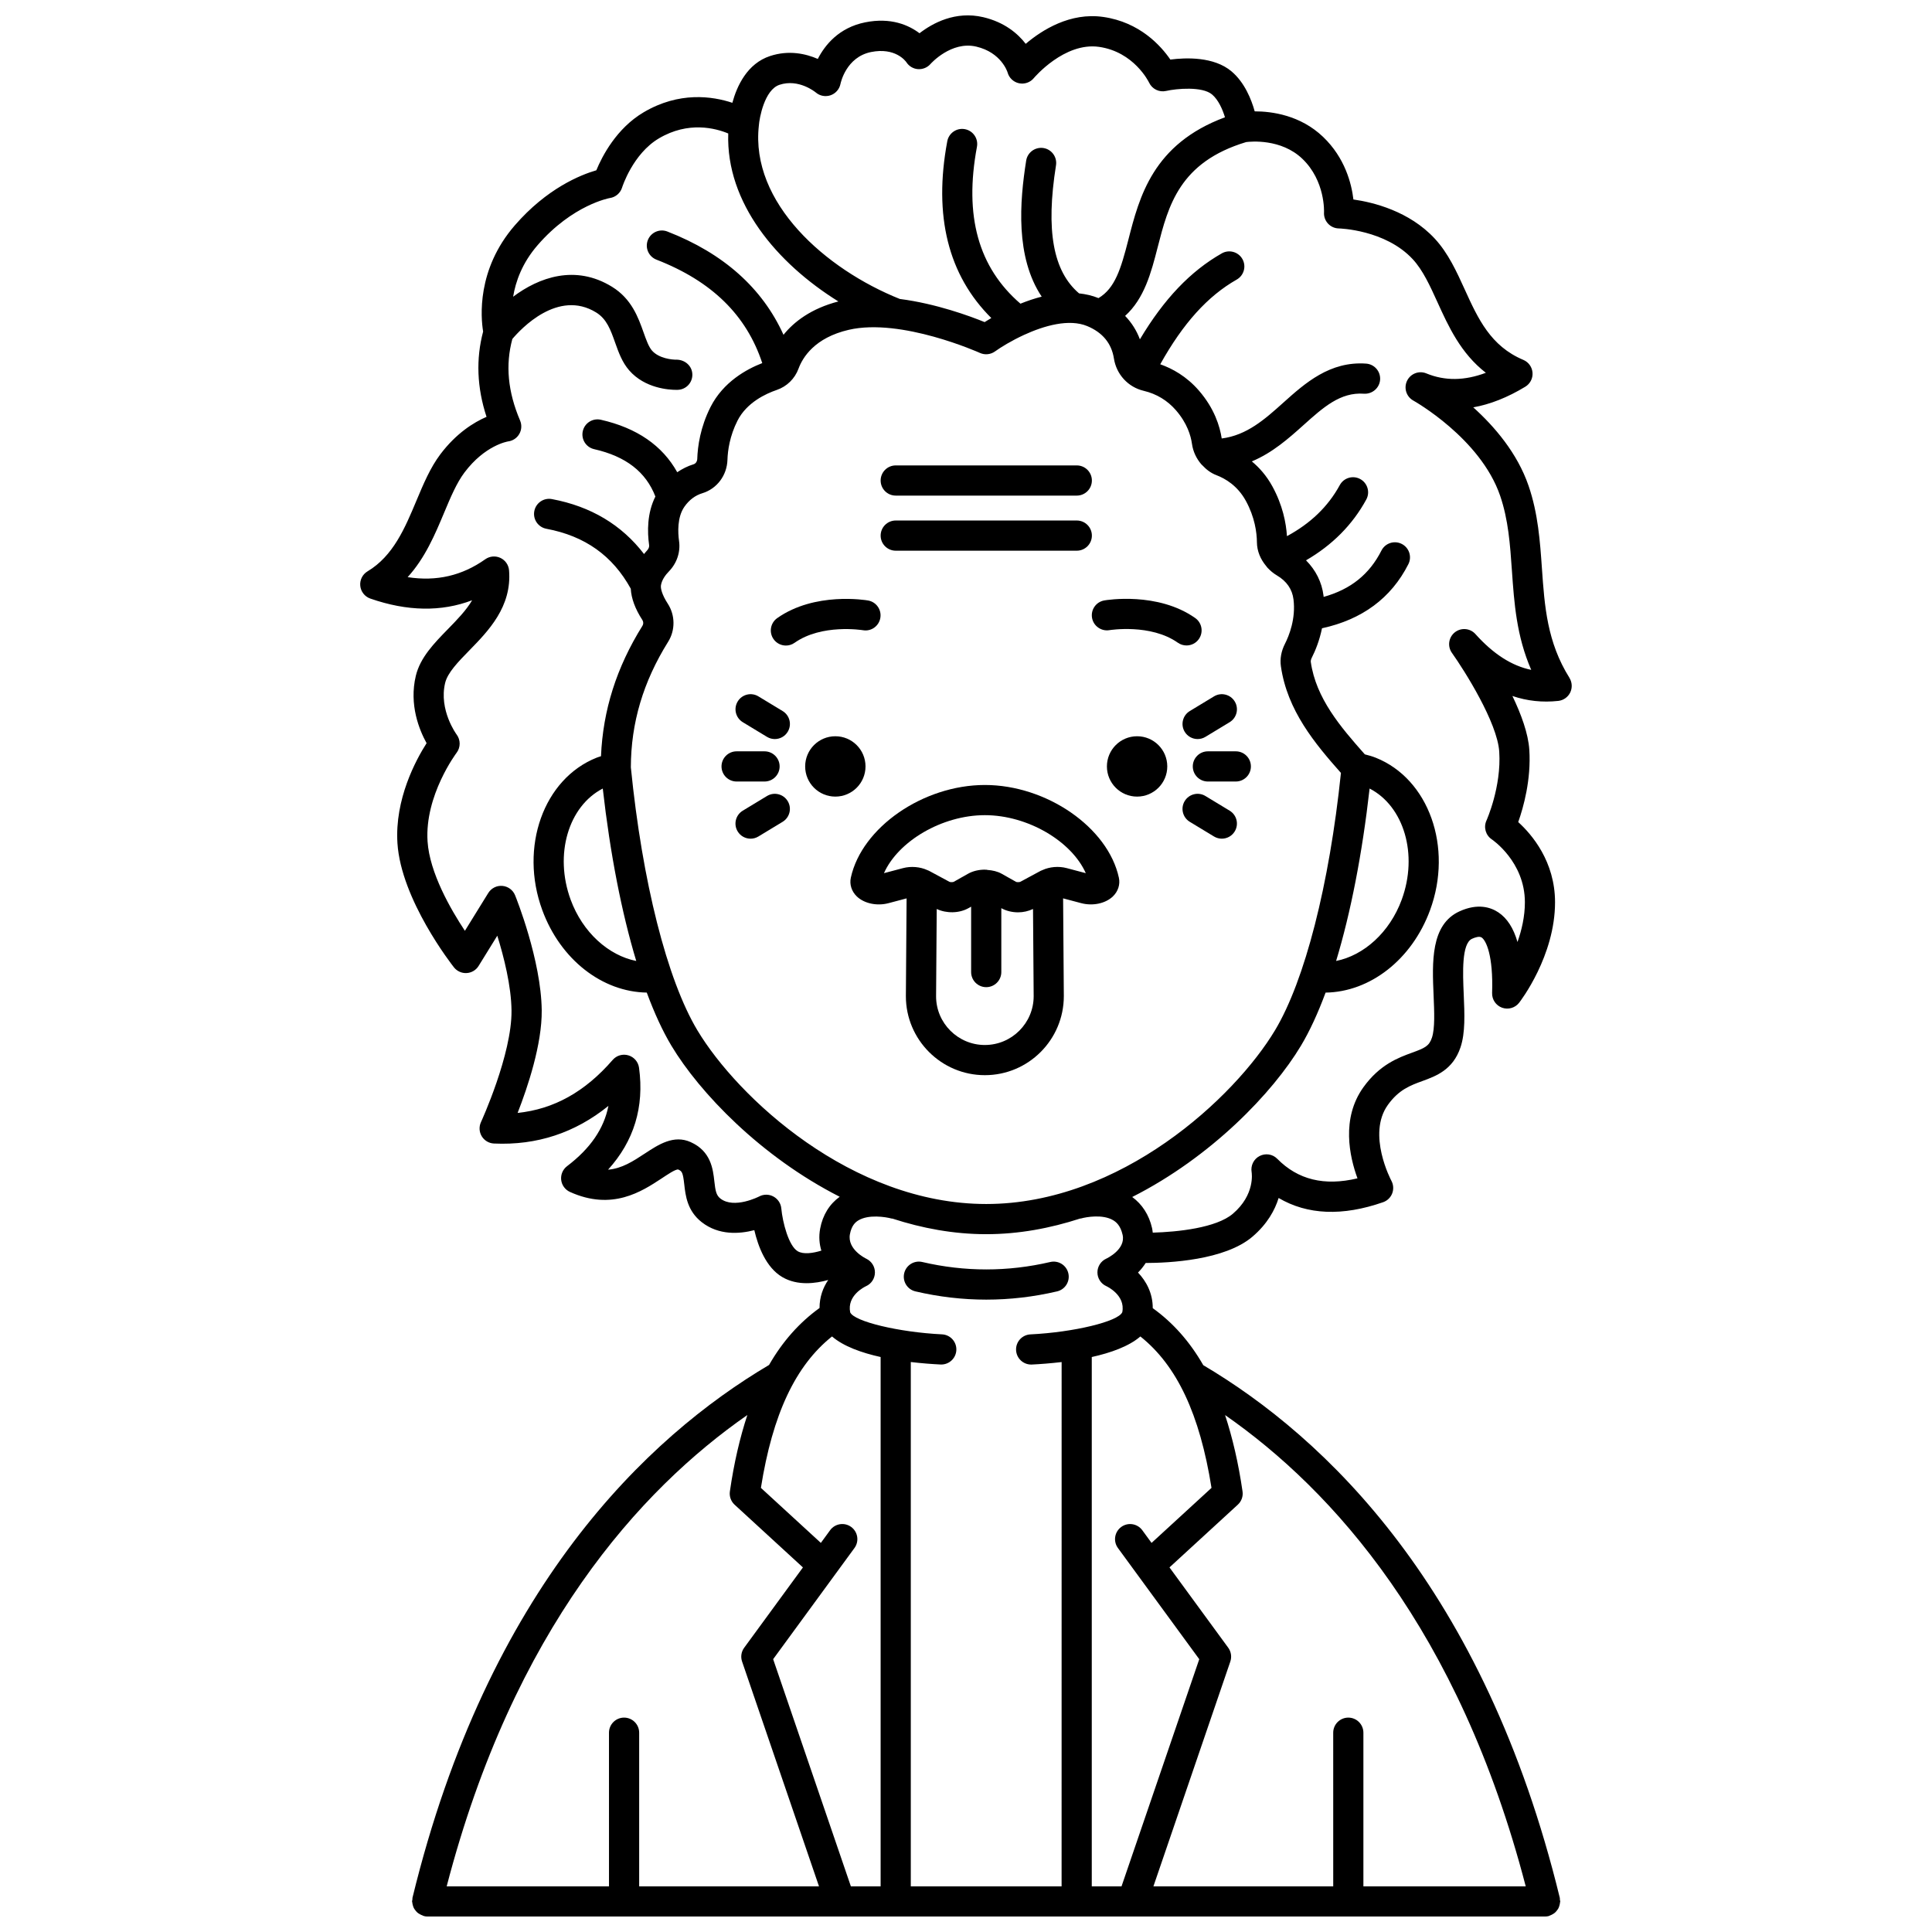 <?xml version="1.0" encoding="UTF-8"?>
<!-- Uploaded to: ICON Repo, www.iconrepo.com, Generator: ICON Repo Mixer Tools -->
<svg width="800px" height="800px" version="1.1" viewBox="144 144 512 512" xmlns="http://www.w3.org/2000/svg">
 <defs>
  <clipPath id="a">
   <path d="m239 148.09h322v503.81h-322z"/>
  </clipPath>
 </defs>
 <path d="m436.65 303.12c-2.172 0.379-3.621 2.441-3.25 4.613 0.371 2.172 2.465 3.629 4.609 3.262 0.113-0.012 10.898-1.766 18.129 3.328 0.699 0.496 1.504 0.73 2.301 0.73 1.254 0 2.496-0.586 3.269-1.695 1.273-1.809 0.84-4.301-0.965-5.574-9.973-7.019-23.52-4.762-24.094-4.664z"/>
 <path d="m372.68 311.01c2.191 0.391 4.238-1.078 4.617-3.25 0.379-2.176-1.078-4.246-3.25-4.625-0.57-0.098-14.102-2.359-24.078 4.672-1.805 1.273-2.238 3.766-0.965 5.574 0.781 1.105 2.016 1.695 3.269 1.695 0.797 0 1.598-0.234 2.301-0.73 7.191-5.078 17.887-3.367 18.105-3.336z"/>
 <path d="m453.34 347.11c0 4.418-3.582 7.996-8 7.996-4.414 0-7.996-3.578-7.996-7.996s3.582-7.996 7.996-7.996c4.418 0 8 3.578 8 7.996"/>
 <path d="m373.37 347.11c0 4.418-3.578 7.996-7.996 7.996-4.414 0-7.996-3.578-7.996-7.996s3.582-7.996 7.996-7.996c4.418 0 7.996 3.578 7.996 7.996"/>
 <path d="m346.61 351.11c2.207 0 4-1.793 4-4s-1.793-4-4-4h-7.402c-2.207 0-4 1.793-4 4s1.793 4 4 4z"/>
 <path d="m347.26 354.95-6.422 3.891c-1.891 1.148-2.496 3.602-1.348 5.492 0.75 1.242 2.07 1.926 3.422 1.926 0.703 0 1.418-0.184 2.066-0.578l6.422-3.891c1.891-1.148 2.496-3.602 1.348-5.492-1.141-1.887-3.602-2.496-5.488-1.348z"/>
 <path d="m351.41 332.44-6.422-3.891c-1.883-1.148-4.348-0.543-5.492 1.348-1.145 1.887-0.539 4.348 1.348 5.492l6.422 3.891c0.648 0.391 1.359 0.578 2.066 0.578 1.352 0 2.672-0.684 3.422-1.926 1.145-1.883 0.547-4.344-1.344-5.492z"/>
 <path d="m464.1 343.11c-2.207 0-4 1.793-4 4s1.793 4 4 4h7.402c2.207 0 4-1.793 4-4s-1.793-4-4-4z"/>
 <path d="m469.87 358.84-6.422-3.891c-1.883-1.148-4.348-0.539-5.492 1.348s-0.539 4.348 1.348 5.492l6.422 3.891c0.648 0.391 1.359 0.578 2.066 0.578 1.352 0 2.672-0.684 3.422-1.926 1.152-1.891 0.547-4.344-1.344-5.492z"/>
 <path d="m457.96 337.93c0.75 1.242 2.07 1.926 3.422 1.926 0.703 0 1.418-0.184 2.066-0.578l6.422-3.891c1.891-1.148 2.496-3.602 1.348-5.492-1.148-1.887-3.602-2.496-5.492-1.348l-6.422 3.891c-1.883 1.145-2.488 3.606-1.344 5.492z"/>
 <path d="m405 352.03c-16.352 0-32.621 11.246-35.52 24.562-0.391 1.789 0.203 3.648 1.586 4.973 1.961 1.875 5.328 2.594 8.383 1.789l4.809-1.273-0.191 25.922c0 11.539 9.387 20.93 20.93 20.93 11.539 0 20.93-9.387 20.93-20.961l-0.191-25.895 4.809 1.273c3.059 0.809 6.426 0.09 8.383-1.789 1.383-1.328 1.98-3.184 1.586-4.969-2.894-13.316-19.16-24.562-35.512-24.562zm0 68.906c-7.129 0-12.93-5.801-12.93-12.902l0.172-23.145c2.57 1.211 5.953 1.168 8.402-0.215l0.715-0.402v17.336c0 2.207 1.793 4 4 4s4-1.793 4-4v-16.934c1.309 0.734 2.883 1.105 4.461 1.105 1.383 0 2.742-0.324 3.941-0.887l0.172 23.113c-0.004 7.125-5.805 12.93-12.934 12.93zm21.668-46.883c-2.129-0.562-4.527-0.34-6.414 0.531-0.074 0.031-0.148 0.055-0.223 0.094-0.066 0.035-0.152 0.051-0.219 0.09l-5.441 2.93c-0.242 0.105-0.867 0.109-1.09 0.012l-3.824-2.156c-1.094-0.617-2.41-0.914-3.75-1.008-0.121-0.012-0.223-0.07-0.352-0.07-0.031 0-0.059 0.02-0.094 0.02-0.09-0.004-0.176-0.031-0.266-0.031-1.582 0-3.168 0.363-4.457 1.09l-3.797 2.141c-0.246 0.113-0.867 0.113-1.105 0.008l-5.453-2.938c-0.066-0.035-0.152-0.055-0.219-0.09-0.07-0.031-0.145-0.059-0.215-0.09-1.887-0.867-4.281-1.086-6.414-0.531l-5.078 1.344c3.766-8.469 15.383-15.371 26.746-15.371 11.363 0 22.98 6.902 26.746 15.371z"/>
 <path d="m381.38 289.94h47.98c2.207 0 4-1.793 4-4 0-2.207-1.793-4-4-4h-47.98c-2.207 0-4 1.793-4 4 0 2.211 1.789 4 4 4z"/>
 <path d="m381.38 275.34h47.98c2.207 0 4-1.793 4-4 0-2.207-1.793-4-4-4h-47.98c-2.207 0-4 1.793-4 4 0 2.211 1.789 4 4 4z"/>
 <g clip-path="url(#a)">
  <path d="m559.92 323.63c-5.93-9.465-6.594-18.953-7.293-28.996-0.5-7.144-1.012-14.531-3.543-21.902-2.981-8.676-9.051-15.734-14.656-20.781 4.473-0.793 9.082-2.613 13.793-5.469 1.289-0.781 2.027-2.215 1.914-3.715s-1.055-2.812-2.438-3.394c-8.691-3.656-12.008-10.938-15.52-18.652-2.156-4.738-4.383-9.633-7.938-13.473-6.769-7.312-16.34-9.645-21.57-10.383-0.496-4.215-2.231-11.039-8.035-16.59-6.043-5.777-13.617-6.766-18.125-6.766-0.883-3.176-2.668-7.644-6.125-10.578-4.652-3.949-12.09-3.684-16.227-3.144-2.519-3.676-8.125-9.918-17.785-11.297-8.75-1.266-16.215 3.445-20.547 7.125-2.109-2.734-5.617-5.731-11.254-7.062-7.375-1.73-13.422 1.578-16.891 4.258-2.828-2.141-7.57-4.273-14.43-2.883-6.93 1.406-10.625 5.988-12.523 9.688-3.168-1.375-7.656-2.41-12.652-0.766-6.059 1.996-8.781 7.934-9.992 12.395-5.309-1.762-14.086-3.043-23.5 2.508-7.219 4.258-11.016 11.668-12.547 15.375-4.184 1.211-13.113 4.789-21.625 14.617-10.137 11.707-8.984 24.422-8.375 28.121-1.93 7.266-1.645 14.848 0.902 22.602-3.363 1.457-8.012 4.324-12.223 9.902-2.688 3.57-4.484 7.852-6.387 12.387-3.008 7.172-6.117 14.59-12.93 18.66-1.332 0.797-2.082 2.297-1.922 3.84 0.156 1.547 1.195 2.859 2.664 3.371 9.785 3.406 18.82 3.551 26.98 0.449-1.578 2.691-3.973 5.144-6.445 7.676-3.594 3.68-7.312 7.488-8.477 12.348-1.832 7.644 0.922 14.363 2.852 17.848-2.867 4.492-8.465 14.871-7.723 26.516 0.965 14.98 14.406 32.168 14.973 32.891 0.809 1.023 2.074 1.594 3.367 1.516 1.305-0.074 2.488-0.781 3.172-1.891l4.949-8.008c1.742 5.598 3.695 13.293 3.769 19.82 0.137 11.613-8.012 29.406-8.094 29.586-0.559 1.207-0.48 2.613 0.211 3.754 0.691 1.137 1.902 1.855 3.234 1.914 11.34 0.523 21.516-2.832 30.336-9.977-1.211 6.094-4.812 11.301-10.973 15.988-1.121 0.852-1.707 2.231-1.551 3.629 0.16 1.398 1.043 2.609 2.328 3.191 11.168 5.055 19.023-0.121 24.23-3.539 1.402-0.922 3.734-2.535 4.457-2.406 1.02 0.457 1.25 0.816 1.602 3.945 0.332 2.953 0.785 7 4.621 10.008 4.535 3.547 10.031 3.141 13.945 2.121 0.996 4.269 3.09 9.898 7.422 12.438 2.016 1.184 4.25 1.617 6.438 1.617 2.019 0 4-0.367 5.727-0.852-1.371 2.016-2.312 4.508-2.301 7.426-5.344 3.848-9.781 8.836-13.383 15.098-32.23 19.074-74.469 58.984-94.492 141.19-0.039 0.164 0 0.32-0.02 0.48s-0.094 0.301-0.094 0.465c0 0.113 0.055 0.203 0.062 0.312 0.023 0.281 0.082 0.535 0.16 0.801 0.07 0.238 0.141 0.469 0.258 0.688 0.121 0.23 0.27 0.43 0.43 0.633 0.16 0.199 0.312 0.387 0.508 0.555 0.188 0.164 0.395 0.289 0.621 0.414 0.234 0.137 0.469 0.258 0.727 0.34 0.105 0.035 0.184 0.113 0.293 0.137 0.328 0.113 0.645 0.148 0.957 0.148h0.004 109.4 0.012 0.012 77.41 0.012 0.012 109.4 0.004c0.312 0 0.629-0.035 0.941-0.113 0.109-0.027 0.188-0.105 0.293-0.137 0.266-0.09 0.492-0.203 0.727-0.34 0.219-0.129 0.43-0.25 0.621-0.414 0.191-0.168 0.348-0.355 0.508-0.555 0.16-0.203 0.309-0.402 0.43-0.633 0.113-0.219 0.184-0.449 0.258-0.688 0.078-0.266 0.141-0.52 0.16-0.801 0.008-0.109 0.062-0.199 0.062-0.312 0-0.164-0.074-0.305-0.094-0.465-0.02-0.164 0.02-0.32-0.02-0.48-20.023-82.184-62.258-122.1-94.484-141.17-3.602-6.273-8.043-11.27-13.391-15.113 0.016-3.973-1.738-7.152-3.906-9.434 0.742-0.746 1.434-1.598 2.035-2.535 6.144-0.008 20.973-0.711 28.301-6.977 3.945-3.375 5.945-7.055 6.93-10.246 7.644 4.492 16.926 4.867 27.684 1.117 1.113-0.387 2-1.246 2.418-2.348 0.418-1.098 0.332-2.332-0.234-3.363-0.066-0.121-6.512-12.27-0.926-20.066 2.902-4.051 5.949-5.164 9.172-6.34 3.594-1.316 8.074-2.945 10.082-8.922 1.301-3.856 1.082-8.816 0.855-14.066-0.246-5.668-0.582-13.441 2.199-14.707 0.832-0.379 1.941-0.742 2.547-0.34 1.188 0.793 3.106 4.781 2.777 14.711-0.055 1.73 1.008 3.301 2.641 3.894 1.633 0.582 3.449 0.062 4.516-1.309 0.387-0.5 9.52-12.414 9.52-26.637 0-10.789-6.129-17.957-9.758-21.25 1.387-3.91 3.449-11.246 2.941-19.16-0.281-4.312-2.168-9.445-4.481-14.254 3.91 1.328 7.973 1.762 12.16 1.305 1.367-0.152 2.562-0.996 3.164-2.234 0.594-1.246 0.512-2.715-0.219-3.883zm-209.34-157.16c5.07-1.676 9.469 1.914 9.633 2.051 1.078 0.918 2.57 1.184 3.906 0.723 1.34-0.465 2.34-1.621 2.617-3.008 0.059-0.289 1.5-7.109 8.105-8.449 6.391-1.281 9.113 2.344 9.363 2.703 0.68 1.066 1.828 1.746 3.09 1.832 1.246 0.078 2.496-0.43 3.316-1.387 0.051-0.062 5.488-6.152 12.125-4.582 6.621 1.562 8.238 6.684 8.289 6.852 0.391 1.438 1.555 2.539 3.016 2.856 1.457 0.312 2.981-0.207 3.93-1.359 0.078-0.098 8.082-9.582 17.277-8.285 9.234 1.32 13.125 9.168 13.277 9.48 0.801 1.707 2.688 2.621 4.519 2.203 2.727-0.629 9.582-1.258 12.172 0.938 1.668 1.414 2.766 3.914 3.418 6.043-19.105 7.078-22.695 21.094-25.609 32.48-1.984 7.738-3.531 12.832-7.906 15.441-1.668-0.684-3.402-1.066-5.156-1.254-6.883-5.875-8.855-16.668-6.109-33.941 0.344-2.18-1.145-4.231-3.324-4.578-2.184-0.332-4.231 1.145-4.578 3.324-1.734 10.918-2.883 25.574 4.109 36.059-1.969 0.5-3.859 1.156-5.629 1.867-11.133-9.602-14.965-23.199-11.527-41.582 0.406-2.172-1.023-4.258-3.195-4.668-2.168-0.406-4.258 1.023-4.668 3.195-3.703 19.809 0.258 35.523 11.668 46.859-0.664 0.387-1.277 0.758-1.773 1.074-3.934-1.605-12.883-4.898-22.473-6.129-19.672-7.871-39.652-25.477-37.355-45.973 0.137-1.941 1.473-9.465 5.473-10.785zm111.77 100.56c0.102 0.109 0.199 0.203 0.309 0.301 1.035 1.113 2.254 2.047 3.703 2.594 2.344 0.891 5.602 2.789 7.797 6.797 2.383 4.348 2.914 8.395 2.941 11.016 0.023 2.312 0.938 4.457 2.414 6.231 0.125 0.176 0.246 0.344 0.391 0.496 0.715 0.754 1.516 1.453 2.461 2.008 2.606 1.531 4.094 3.68 4.426 6.383 0.629 5.121-1.156 9.578-2.269 11.77-0.984 1.926-1.352 3.977-1.074 5.93 1.672 11.742 9.055 20.535 15.914 28.277-3.074 29.617-9.566 55.031-17.469 68.199-10.68 17.801-40.902 46.043-76.543 46.043-35.641-0.004-65.859-28.238-76.539-46.039-8.031-13.391-14.617-39.43-17.629-69.684 0.027-11.777 3.258-22.664 9.883-33.277 1.926-3.082 1.883-7.055-0.109-10.113-1.523-2.348-1.926-4.047-1.797-4.856 0.242-1.492 1.262-2.805 2.078-3.644 2.141-2.203 3.129-5.144 2.719-8.074-0.309-2.199-0.531-6.305 1.418-9.098 1.262-1.805 2.863-3.008 4.758-3.582 3.848-1.168 6.519-4.719 6.648-8.836 0.078-2.5 0.605-6.332 2.664-10.395 2.449-4.832 7.562-7.164 10.387-8.129 2.695-0.918 4.805-2.988 5.789-5.664 1.082-2.938 4.258-8.184 13.32-10.281 13.898-3.215 34.543 6.031 34.746 6.125 1.301 0.59 2.828 0.441 3.992-0.391 1.586-1.141 4.398-2.863 7.699-4.383 0.008-0.004 0.016-0.008 0.023-0.012 5.316-2.438 11.902-4.332 16.734-2.32 4.062 1.691 6.438 4.582 7.066 8.59 0.664 4.223 3.758 7.582 7.891 8.559 3.402 0.805 6.289 2.547 8.574 5.188 2.938 3.398 3.914 6.695 4.215 8.855 0.285 2.066 1.184 3.914 2.469 5.418zm44.609 85.941c9.074 4.672 12.93 17.434 8.504 29.469-3.184 8.656-10.043 14.766-17.379 16.223 3.859-12.746 6.918-28.352 8.875-45.691zm-76.488 113.94c1.445-0.418 5.793-1.152 8.504 0.449 0.816 0.484 1.969 1.406 2.527 3.879 0.875 3.844-4.125 6.223-4.312 6.309-1.438 0.648-2.363 2.078-2.359 3.656 0.004 1.578 0.93 3.004 2.375 3.648 0.051 0.023 5.109 2.332 4.211 6.891-1.035 2.469-12.867 5.324-24.348 5.883-2.207 0.109-3.906 1.984-3.797 4.188 0.105 2.141 1.871 3.805 3.992 3.805 0.066 0 0.133 0 0.195-0.004 2.094-0.102 4.863-0.301 7.883-0.656l-0.008 138.95h-39.965v-138.96c3.019 0.359 5.789 0.555 7.883 0.656 0.062 0 0.129 0.004 0.195 0.004 2.121 0 3.887-1.668 3.992-3.805 0.109-2.207-1.59-4.082-3.797-4.188-11.484-0.559-23.316-3.414-24.336-5.84-0.875-4.426 3.703-6.695 4.199-6.926 1.426-0.633 2.34-2.047 2.359-3.606 0.02-1.562-0.883-3-2.293-3.672-0.207-0.098-5.082-2.473-4.336-6.492 0.426-2.297 1.453-3.176 2.188-3.633 2.691-1.68 7.309-0.949 8.848-0.52 0.078 0.02 0.156 0 0.234 0.016 7.883 2.559 16.199 4.129 24.844 4.129 8.652 0 16.98-1.574 24.871-4.137 0.086-0.027 0.164-0.004 0.25-0.027zm-126.73-113.94c1.961 17.336 5.019 32.941 8.871 45.695-7.336-1.453-14.191-7.562-17.379-16.223-4.422-12.039-0.562-24.801 8.508-29.473zm51.652 122.61c-2.367-1.387-3.992-7.59-4.34-11.344-0.125-1.332-0.914-2.512-2.09-3.148-1.176-0.637-2.602-0.641-3.785-0.008-0.062 0.031-6.629 3.391-10.273 0.539-1.082-0.848-1.316-1.996-1.602-4.598-0.352-3.168-0.887-7.957-6.293-10.363-4.465-2-8.523 0.672-12.102 3.023-3.109 2.043-6.109 4.012-9.762 4.293 6.867-7.574 9.625-16.625 8.203-27.008-0.211-1.555-1.316-2.844-2.824-3.289-1.508-0.449-3.137 0.023-4.164 1.215-7.305 8.434-15.586 13.059-25.188 14.039 2.656-6.789 6.492-18.207 6.387-27.211-0.156-13.273-6.773-29.77-7.059-30.465-0.562-1.395-1.867-2.356-3.367-2.484-1.5-0.133-2.945 0.602-3.738 1.883l-6.195 10.02c-3.75-5.66-9.363-15.395-9.895-23.699-0.785-12.184 7.609-23.363 7.691-23.477 1.09-1.434 1.09-3.426 0-4.859-0.047-0.062-4.75-6.473-3.031-13.656 0.652-2.715 3.449-5.586 6.418-8.625 5.035-5.152 11.301-11.57 10.52-21.211-0.117-1.43-0.992-2.691-2.293-3.301-1.305-0.605-2.832-0.473-4.004 0.359-6.137 4.348-12.906 5.934-20.578 4.742 4.641-5.086 7.269-11.355 9.668-17.078 1.703-4.062 3.312-7.898 5.398-10.664 5.426-7.207 11.363-8.191 11.566-8.227 1.242-0.16 2.336-0.891 2.957-1.98 0.625-1.086 0.699-2.402 0.207-3.555-3.254-7.644-3.914-14.723-2.051-21.609 2.211-2.629 12.098-13.27 22.219-7.023 2.801 1.727 3.828 4.621 5.019 7.977 0.91 2.562 1.852 5.215 3.727 7.363 4.18 4.797 10.602 5.164 12.469 5.164 0.211 0 0.367-0.004 0.453-0.008 2.195-0.094 3.891-1.934 3.816-4.133-0.074-2.195-1.914-3.805-4.121-3.859-1.242 0.039-4.762-0.332-6.582-2.418-0.875-1.008-1.527-2.844-2.219-4.789-1.406-3.965-3.164-8.902-8.355-12.102-9.754-6.019-19.426-2.477-26.215 2.629 0.652-3.992 2.371-8.914 6.465-13.641 9.336-10.785 19.113-12.504 19.184-12.516 1.52-0.227 2.773-1.32 3.227-2.785 0.027-0.09 2.82-8.93 9.777-13.035 7.793-4.602 14.984-2.688 18.352-1.285-0.605 18.383 12.859 34.367 29.188 44.512-7.238 1.887-11.77 5.387-14.543 8.84-5.594-12.352-15.863-21.574-30.777-27.371-2.059-0.801-4.375 0.219-5.176 2.277s0.219 4.375 2.277 5.176c14.711 5.719 23.867 14.734 28.047 27.418-4.102 1.586-10.324 4.961-13.703 11.621-2.723 5.379-3.418 10.453-3.523 13.762-0.02 0.684-0.414 1.262-0.98 1.43-1.551 0.473-2.988 1.207-4.328 2.106-3.918-7.043-10.668-11.734-20.246-13.906-2.156-0.488-4.293 0.863-4.781 3.016-0.488 2.156 0.859 4.293 3.016 4.781 8.414 1.906 13.715 6.043 16.223 12.551-2.211 4.379-2.164 9.32-1.66 12.895 0.062 0.461-0.141 0.98-0.543 1.395-0.297 0.305-0.535 0.633-0.805 0.949-5.902-7.703-14.059-12.625-24.414-14.562-2.172-0.414-4.258 1.023-4.668 3.195-0.406 2.172 1.023 4.258 3.195 4.668 10.242 1.918 17.555 7.141 22.371 15.883 0.137 2.559 1.148 5.332 3.074 8.297 0.301 0.461 0.312 1.066 0.031 1.516-6.891 11.043-10.477 22.395-10.996 34.582-0.387 0.129-0.789 0.242-1.156 0.387-14.07 5.602-20.531 23.73-14.398 40.406 4.82 13.117 15.902 21.676 27.684 21.844 2.023 5.457 4.211 10.215 6.539 14.094 7.43 12.383 23.656 29.387 44.594 40.016-2.691 1.938-4.504 4.812-5.184 8.453-0.398 2.144-0.207 4.078 0.32 5.82-2.227 0.691-4.766 1.055-6.273 0.16zm9.102 22.594c3.027 2.617 7.844 4.336 12.879 5.449v140.28h-7.883l-20.598-60.203 21.547-29.457c1.305-1.785 0.914-4.281-0.867-5.586s-4.285-0.914-5.586 0.867l-2.453 3.359-15.887-14.582c3.106-19.559 9.18-32.426 18.848-40.129zm-22.441 20.82c-1.961 5.973-3.531 12.637-4.629 20.246-0.188 1.309 0.281 2.629 1.25 3.519l18.109 16.625-15.57 21.285c-0.773 1.055-0.98 2.418-0.555 3.656l20.383 59.578h-47.656v-40.719c0-2.207-1.793-4-4-4s-4 1.793-4 4l0.004 40.719h-43.016c17.727-68.105 51.164-105.07 79.68-124.91zm206.28 124.91h-43.02v-40.719c0-2.207-1.793-4-4-4-2.207 0-4 1.793-4 4l0.004 40.719h-47.652l20.383-59.586c0.418-1.234 0.215-2.598-0.555-3.656l-15.57-21.285 18.109-16.625c0.977-0.895 1.445-2.211 1.25-3.519-1.098-7.602-2.672-14.258-4.625-20.23 28.512 19.852 61.949 56.809 79.676 124.9zm-83.273-105.6-15.887 14.582-2.453-3.359c-1.305-1.781-3.805-2.172-5.586-0.867-1.785 1.305-2.172 3.805-0.867 5.586l21.547 29.457-20.602 60.203h-7.883v-140.28c5.035-1.117 9.852-2.832 12.879-5.449 9.672 7.703 15.742 20.57 18.852 40.129zm69.945-226.27c-1.414-1.578-3.816-1.773-5.473-0.453-1.656 1.328-1.988 3.711-0.758 5.438 3.32 4.668 12.043 18.461 12.539 26.188 0.605 9.355-3.348 18.152-3.387 18.242-0.816 1.793-0.211 3.914 1.426 5 0.09 0.059 8.758 5.914 8.758 16.656 0 3.746-0.832 7.359-1.961 10.531-1.055-3.676-2.742-6.297-5.055-7.84-2.019-1.348-5.438-2.492-10.297-0.289-7.695 3.5-7.262 13.504-6.879 22.332 0.184 4.289 0.379 8.727-0.445 11.168-0.75 2.223-1.855 2.723-5.246 3.957-3.625 1.324-8.594 3.141-12.93 9.195-5.914 8.254-3.652 18.391-1.551 24.113-8.793 2.094-15.781 0.379-21.277-5.195-1.227-1.242-3.109-1.52-4.668-0.719-1.555 0.797-2.406 2.539-2.109 4.262 0.039 0.242 0.949 5.977-4.961 11.027-4.406 3.766-14.66 4.832-21.238 5.016-0.051-0.395-0.094-0.793-0.184-1.203-0.809-3.547-2.648-6.328-5.262-8.242 20.996-10.621 37.266-27.664 44.707-40.074 2.328-3.883 4.516-8.637 6.539-14.094 11.781-0.168 22.859-8.73 27.684-21.844 6.133-16.672-0.328-34.801-14.402-40.406-0.887-0.352-1.859-0.637-2.883-0.887-6.465-7.285-12.949-14.875-14.32-24.488-0.043-0.309 0.059-0.734 0.289-1.176 0.863-1.699 2.004-4.422 2.684-7.75 10.609-2.305 18.32-7.977 22.883-16.98 1-1.973 0.211-4.379-1.758-5.375-1.977-1-4.379-0.207-5.375 1.758-3.203 6.324-8.156 10.281-15.324 12.285-0.012-0.102-0.008-0.195-0.02-0.301-0.445-3.625-2.09-6.824-4.641-9.391 6.938-4.023 12.312-9.406 15.965-16.113 1.059-1.938 0.34-4.367-1.594-5.422-1.938-1.059-4.371-0.34-5.422 1.594-3.152 5.781-7.82 10.188-14.004 13.535-0.219-3.481-1.125-8.199-3.867-13.203-1.559-2.848-3.477-4.977-5.438-6.609 5.481-2.293 9.773-6.106 13.707-9.637 5.231-4.695 9.75-8.758 16.016-8.301 2.176 0.133 4.113-1.504 4.269-3.707s-1.504-4.113-3.707-4.269c-9.59-0.68-16.168 5.164-21.922 10.328-4.957 4.453-9.688 8.656-16.344 9.512-0.496-3.234-1.941-7.957-6.039-12.684-3.301-3.816-7.09-5.867-10.254-6.981 6.059-10.859 12.562-18.066 20.27-22.449 1.918-1.09 2.59-3.531 1.5-5.449-1.09-1.914-3.531-2.586-5.449-1.5-8.328 4.734-15.332 12.098-21.711 22.785-0.879-2.34-2.195-4.422-3.918-6.207 5.098-4.606 6.902-11.465 8.621-18.168 2.844-11.098 5.789-22.566 23.457-27.898 1.129-0.145 9.246-0.969 14.883 4.422 6.141 5.867 5.75 14.133 5.75 14.191-0.074 1.09 0.305 2.168 1.043 2.977 0.738 0.809 1.781 1.277 2.871 1.297 0.125 0 12.336 0.316 19.602 8.16 2.68 2.894 4.551 7 6.531 11.352 2.938 6.461 6.18 13.586 12.84 18.742-5.656 2.133-10.859 2.18-15.766 0.164-1.961-0.812-4.203 0.059-5.121 1.969-0.914 1.91-0.184 4.203 1.668 5.231 0.176 0.098 17.773 9.98 22.996 25.195 2.191 6.379 2.648 12.926 3.129 19.859 0.598 8.562 1.207 17.355 5.121 26.312-5.176-1.066-10.051-4.207-14.789-9.488z"/>
 </g>
 <path d="m383.62 481.43c-0.504 2.152 0.832 4.301 2.984 4.801 6.227 1.457 12.496 2.184 18.766 2.184 6.269 0 12.539-0.727 18.766-2.184 2.152-0.5 3.488-2.652 2.984-4.801-0.5-2.152-2.641-3.488-4.801-2.984-11.246 2.621-22.648 2.621-33.895 0-2.148-0.508-4.301 0.832-4.805 2.984z"/>
</svg>